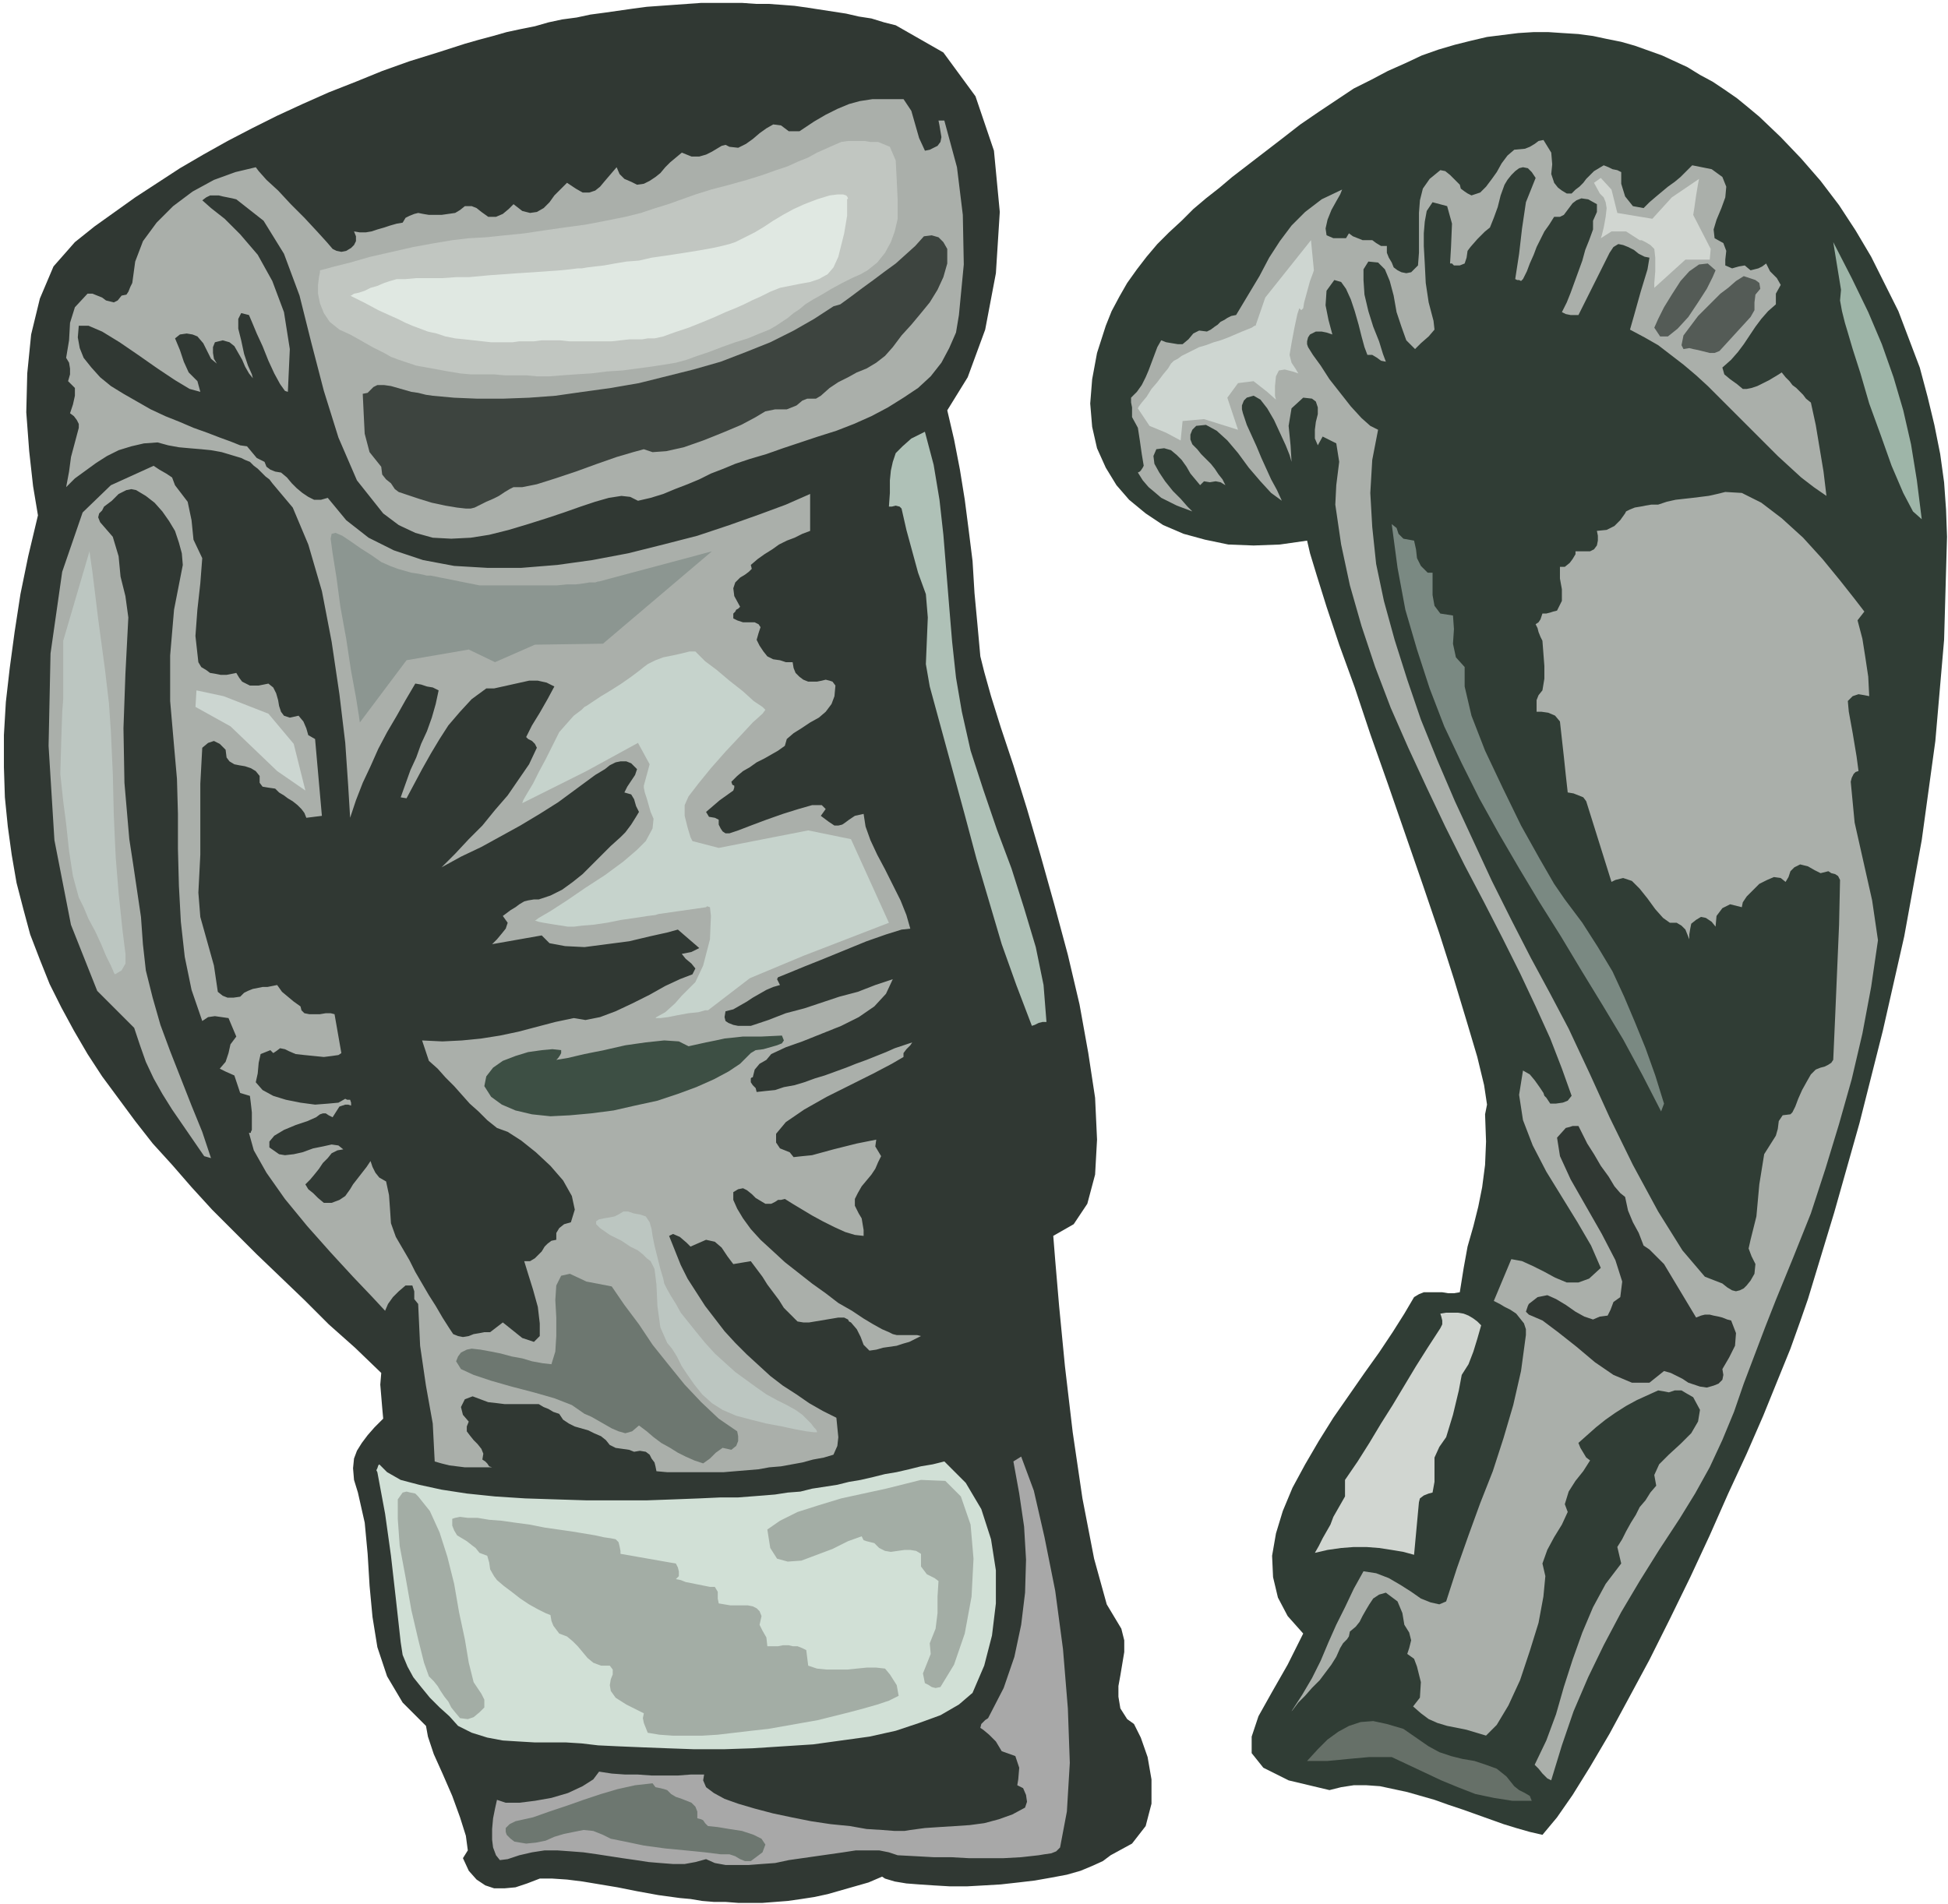 <svg xmlns="http://www.w3.org/2000/svg" fill-rule="evenodd" height="1.958in" preserveAspectRatio="none" stroke-linecap="round" viewBox="0 0 2003 1958" width="2.003in"><style>.pen1{stroke:none}.brush2{fill:#303833}.brush11{fill:#6d7770}.brush12{fill:#d1d6d1}.brush21{fill:#bcc6c1}</style><path class="pen1 brush2" d="m1083 1271 2 25 4 47 6 62 8 68 10 68 12 62 13 47 15 25 3 12v12l-2 12-2 12-2 11v11l2 12 7 11 7 5 7 14 7 20 4 23v25l-6 23-14 18-22 12-8 6-11 5-12 5-14 4-16 3-17 3-17 2-18 2-17 1-18 1h-17l-17-1-15-1-13-1-12-2-10-3-3-2-14 6-14 4-14 4-14 4-14 3-13 2-14 2-13 1-13 1h-25l-13-1h-12l-12-1-12-2-11-1-22-3-22-4-20-4-18-3-18-3-16-2-15-1h-13l-13 5-12 4-11 1h-11l-9-3-9-6-8-9-6-13 5-8-2-15-6-19-8-22-10-23-9-20-6-18-2-11-24-24-16-27-10-30-5-31-3-32-2-33-3-32-7-31-4-13-1-12 1-10 3-8 5-8 6-8 7-8 9-9-1-11-1-12-1-12 1-12-27-26-27-24-25-25-25-24-24-23-23-23-23-23-21-23-20-23-20-22-18-23-17-23-17-23-15-23-14-24-13-24-12-24-10-25-10-26-7-26-7-27-5-29-4-29-3-30-1-31v-33l2-34 4-35 5-37 6-39 8-39 10-42-5-30-4-36-3-40 1-40 4-40 9-37 14-33 22-25 20-16 21-15 21-15 23-15 23-15 24-14 25-14 25-13 26-13 26-12 27-12 28-11 27-11 28-10 29-9 28-9 14-4 15-4 14-4 14-3 15-3 14-4 14-3 15-2 14-3 15-2 14-2 14-2 15-2 14-1 14-1 14-1 14-1h42l14 1h13l14 1 13 1 14 2 13 2 13 2 13 2 13 3 13 2 13 4 12 3 49 28 33 45 19 56 6 63-4 63-11 58-18 49-21 34 7 30 6 31 5 31 4 31 4 32 2 33 3 32 3 33 4 16 7 25 10 32 13 39 14 45 14 48 14 50 14 52 12 51 9 50 7 46 2 43-2 36-8 30-14 21-21 12z"/><path class="pen1" style="fill:#303d35" d="m1586 1887-13-3-14-4-13-4-14-5-14-5-14-5-15-5-14-5-14-4-14-4-14-3-14-3-14-1h-13l-13 2-12 3-42-10-26-13-12-15v-17l7-21 14-25 16-28 16-32-16-18-10-19-5-21-1-22 4-23 7-23 10-24 13-24 14-24 15-24 16-23 16-23 15-21 14-21 12-19 10-17 5-3 5-2h19l6 1h6l6-1 4-25 4-22 6-21 5-20 4-20 3-23 1-24-1-28 2-10-3-20-7-29-11-37-13-43-15-47-17-50-18-52-18-52-18-51-16-48-16-44-13-39-10-32-7-23-3-13-28 4-27 1-26-1-24-5-22-6-21-9-18-12-17-14-13-15-11-18-9-20-5-22-2-24 2-25 5-27 9-28 6-15 8-15 8-14 10-14 10-13 11-13 12-12 13-12 12-12 13-11 14-11 13-11 13-10 13-10 13-10 13-10 18-14 19-13 18-12 18-12 18-9 17-9 18-8 17-8 17-6 17-5 16-4 17-4 16-2 16-2 16-1h15l15 1 16 1 15 2 14 3 15 3 14 4 14 5 14 5 13 6 13 6 13 8 13 7 12 8 13 9 11 9 12 10 22 21 21 22 20 23 19 25 17 26 16 27 14 28 14 28 11 29 11 29 8 30 7 29 6 30 4 29 2 28 1 28-3 106-9 104-14 102-18 99-22 97-24 95-26 92-27 89-8 23-10 28-13 32-15 37-17 39-19 41-19 43-20 43-21 43-21 42-21 39-20 37-20 34-18 29-16 23-15 18z"/><path class="pen1" d="m951 155 5-1 4-2 4-2 3-4 1-5-1-6-1-6-1-5h6l13 48 6 49 1 51-5 52-3 18-7 16-8 15-11 14-13 12-15 10-16 10-17 9-18 8-18 7-19 6-18 6-18 6-17 6-17 5-15 5-12 5-13 5-12 6-12 5-13 5-12 5-13 4-13 3-8-4-9-1-13 2-14 4-15 5-17 6-18 6-19 6-20 6-20 5-19 3-20 1-19-1-18-5-17-8-16-12-27-34-19-44-15-48-13-50-12-48-16-43-21-34-28-22-4-1-5-1-5-1-4-1h-9l-4 2-4 3 9 8 14 11 16 16 18 21 15 27 12 32 6 38-2 44-3-1-5-7-6-11-6-13-6-15-6-13-5-12-3-7-8-2-3 6v10l3 12 3 14 4 12 4 9 1 4-4-5-4-7-3-7-4-7-4-7-5-4-7-2-8 2-2 5v6l1 6 3 5-6-5-4-8-4-8-6-7-5-2-6-1-7 1-5 4 5 12 4 12 5 11 9 9 3 11-11-3-15-9-18-12-20-14-19-13-18-11-14-6H81l-1 12 2 11 4 10 8 10 9 10 11 9 13 8 14 8 14 8 15 7 15 6 14 6 14 5 13 5 11 4 10 4 7 1 5 6 5 6 8 4 2 5 4 3 5 2 6 1 6 5 5 6 5 5 6 5 6 4 6 3h7l7-2 19 23 23 18 26 13 30 10 32 6 34 2h35l37-3 36-5 37-7 36-9 35-9 33-11 31-11 27-10 25-11v38l-8 3-8 4-8 3-8 4-7 5-8 5-7 5-7 6 1 4-3 3-4 3-5 3-5 5-2 6 1 8 6 11-2 2-2 1-1 2-2 2v5l4 2 6 2h12l4 2 2 3-2 6-2 7 3 6 4 6 4 5 6 3 7 1 6 2h7l1 6 2 5 4 4 4 3 5 2h9l5-1 4-1 4 1 3 1 3 4-1 11-3 8-6 8-7 6-9 5-9 6-8 5-7 6-2 7-7 5-7 4-7 4-8 4-7 5-7 4-6 5-6 6 1 3 2 1v2l-1 3-7 5-7 5-7 6-7 6 3 5 6 1 4 2v5l2 4 2 3 3 2h4l9-3 13-5 16-6 17-6 16-5 14-4h10l4 4-5 7 8 6 6 4h4l4-1 3-2 4-3 6-4 9-2 2 13 5 14 7 15 8 15 8 16 8 16 6 15 4 14-9 1-16 5-20 7-22 9-22 9-20 8-17 7-10 4-1 2 1 2 1 2 1 2-7 2-7 3-7 4-7 4-6 4-7 4-7 4-8 2-1 6 1 4 3 2 5 2 5 1h13l18-6 18-7 19-5 18-6 18-6 19-5 18-7 18-6-7 15-12 13-16 11-18 9-20 8-20 8-17 6-15 7-5 6-7 4-5 6-2 8h-1l-1 1v4l2 3 3 3 1 4 9-1 10-1 9-3 11-2 10-3 11-4 10-3 11-4 11-4 10-4 11-4 10-4 10-4 9-4 9-3 9-3-2 3-4 4-3 4v4l-12 7-19 10-24 12-24 12-23 13-19 13-10 12v9l4 6 5 2 5 2 4 5 9-1 10-1 11-3 11-3 12-3 12-3 10-2 10-2-1 7 3 5 3 5-3 6-3 7-4 6-5 6-5 6-4 7-3 6v7l4 8 3 5 1 6 1 6v6l-9-1-10-3-11-5-12-6-11-6-10-6-10-6-8-5-4 1h-3l-3 2-4 2h-6l-5-3-5-3-4-4-5-4-4-2-5 1-5 3v8l4 9 6 10 8 11 10 11 12 11 13 12 14 11 14 11 14 10 13 10 14 8 12 8 10 6 9 5 7 3 4 2 4 1h21l4 1-6 3-6 3-7 2-6 2-7 1-7 1-7 2-7 1-6-6-3-8-4-8-6-7-2-1-1-2-2-1-2-1h-6l-6 1-6 1-6 1-6 1-6 1h-6l-6-1-7-7-7-7-5-8-6-8-6-8-5-8-6-8-6-8-18 3-6-8-6-9-7-6-9-2-16 7-4-4-7-6-7-3-4 2 6 15 6 15 7 14 9 14 9 14 10 13 10 13 11 12 12 12 12 11 12 11 13 10 14 9 13 9 14 8 14 7 1 10 1 10-1 9-4 9-10 3-11 2-11 3-11 2-11 2-12 1-11 2-12 1-12 1-12 1h-58l-11-1-1-5-1-4-3-4-2-4-4-3-6-1-6 1-5-2-7-1-7-1-6-3-4-5-5-4-7-3-6-3-7-2-7-2-6-3-6-4-4-6-6-2-5-3-5-2-5-3h-35l-8-1-9-1-8-3-8-3-8 3-4 8 2 8 6 7-2 5v5l3 4 4 5 4 4 4 5 2 5-1 6 3 2 2 2 2 3 3 1h-28l-8-1-8-1-8-2-7-2-2-39-7-39-6-41-2-43-4-5v-8l-2-6h-7l-7 6-6 6-5 7-3 7-13-14-20-21-23-25-24-27-23-28-19-27-13-23-5-18h2v-1l1-2v-18l-1-9-1-8-10-3-3-9-3-9-9-4-6-3 6-7 3-9 2-9 6-8-8-19-7-1-7-1-7 1-6 4-11-32-7-34-4-36-2-37-1-38v-36l-1-36-3-34-4-46v-47l4-47 9-46-1-12-3-11-4-12-6-10-7-10-8-9-9-7-10-6-5-1-5 1-4 2-4 2-4 4-3 3-4 3-4 3-2 4-3 3-1 4 2 5 13 15 6 20 2 21 5 20 3 22-3 58-2 56 1 56 5 58 4 26 4 27 4 27 2 28 3 27 7 28 8 28 10 27 11 28 11 28 11 27 9 27-7-2-11-16-11-16-11-16-10-16-9-16-8-17-6-17-6-18-38-38-27-68-17-87-6-97 2-95 12-84 21-61 29-28 44-20 6 4 7 4 6 4 3 8 13 17 4 19 2 20 9 19-2 26-3 27-2 27 3 27 3 5 5 3 4 3 6 1 5 1h6l5-1 5-1 3 5 3 4 4 2 4 2h9l5-1 5-1 5 4 3 6 2 7 1 6 2 6 3 4 6 2 9-2 5 6 3 7 2 7 7 4 7 79-16 2-2-5-3-4-4-4-5-4-5-3-4-3-5-3-4-4-7-1-6-1-3-4v-7l-4-5-5-3-6-2-6-1-5-1-5-3-3-4-1-8-6-6-6-3-6 2-6 5-2 37v73l-2 39 2 25 7 25 7 25 4 27 5 4 5 2h6l7-1 4-4 4-2 5-2 5-1 5-1h5l5-1 5-1 5 7 6 5 6 5 7 5 1 4 3 3 5 1h11l6-1h5l4 1 7 40-3 2-7 1-8 1-10-1-10-1-9-1-7-3-4-2-5-1-4 3-3 2-3-3-10 4-2 9-1 11-2 9 7 8 11 6 13 4 15 3 15 2 13-1 11-1 7-4 2 1h3l1 3v3l-3-1h-3l-3 1-3 1-7 11-4-2-3-2h-3l-3 1-4 3-9 4-12 4-12 5-10 6-5 6v6l10 7 6 1 9-1 9-2 11-4 10-2 9-2 7 1 5 4-6 1-6 3-4 5-5 5-4 6-4 5-5 6-5 5 3 5 5 4 5 5 6 5h8l8-3 6-4 5-7 3-5 7-9 7-9 4-6 2 6 3 6 4 5 7 4 3 14 1 14 1 15 5 14 7 12 7 12 6 12 7 12 7 12 7 11 7 12 7 11 4 6 5 2 5 1 6-1 5-2 6-1 5-1h6l13-10 20 16 12 4 6-6v-13l-2-17-5-18-5-16-4-13h6l5-3 3-3 4-4 3-5 3-3 4-3 5-1v-7l3-5 5-4 7-2 4-13-3-14-9-16-13-15-15-14-15-12-14-9-11-4-10-8-9-9-9-8-8-9-8-9-9-9-8-9-9-8-7-21 21 1 20-1 20-2 19-3 19-4 19-5 19-5 19-4 12 2 15-3 16-6 17-8 18-9 16-9 15-7 13-5 3-6-4-5-6-5-4-5 5-1 5-1 4-2 4-2-22-19-11 3-18 4-21 5-23 3-23 3-20-1-16-3-8-8-51 9 5-5 5-6 4-5 2-6-5-7 4-3 4-3 5-3 4-3 5-3 4-1 6-1h5l12-4 12-6 11-8 10-8 10-10 10-10 9-9 10-9 5-5 6-8 5-8 3-5-3-6-2-7-3-5-7-2 3-6 4-6 4-6 2-6-6-6-5-2h-6l-5 1-6 3-5 4-5 3-5 3-19 14-19 14-19 12-20 12-20 11-20 11-21 10-20 11 14-14 14-15 14-14 13-16 13-15 11-16 11-16 8-17-2-4-3-3-4-2-2-2 6-12 8-13 8-14 7-13-8-4-9-2h-9l-9 2-9 2-9 2-9 2h-8l-15 11-12 13-12 14-9 14-9 15-9 16-8 15-8 15-6-1 5-14 5-14 6-13 5-14 6-13 5-14 4-14 3-14-6-3-6-1-6-2-6-1-10 17-9 16-10 17-9 17-8 18-8 17-7 18-6 18-2-33-3-44-6-50-8-54-10-52-14-48-16-38-21-25-3-4-4-3-4-4-4-4-4-3-4-4-5-2-4-2-10-3-10-3-11-2-10-1-12-1-11-1-11-2-11-3-14 1-13 3-13 4-12 6-11 7-11 8-11 8-9 9 3-16 2-15 4-15 4-15v-4l-2-4-3-4-4-3 3-9 2-9v-8l-7-7 2-7v-6l-1-6-3-5 3-18 1-18 5-16 13-14h5l5 2 5 2 4 3 4 1 4 1 4-2 4-5 5-1 2-3 2-5 2-4 3-22 8-21 14-19 17-17 20-15 22-12 22-8 21-5 3 4 8 9 12 11 13 14 14 14 13 14 10 11 6 7 4 2 5 1 5-1 5-3 3-3 2-4v-5l-2-5 6 1h6l6-1 6-2 7-2 6-2 7-2 6-1 3-5 4-2 5-2 4-1 5 1 6 1h13l7-1 7-1 5-3 5-4h7l5 2 5 4 7 5h8l7-3 6-5 5-5 9 7 8 2 7-1 7-4 6-6 5-7 7-7 6-6 9 6 7 4h7l6-2 5-4 5-6 6-7 6-7 3 7 5 5 7 3 6 3 7-1 6-3 6-4 5-4 5-6 5-5 6-5 6-5 10 4h8l7-2 6-3 5-3 5-3 4-1 4 2 9 1 8-4 7-5 7-6 7-5 7-4 8 1 8 6h11l15-10 12-7 12-6 12-5 11-3 13-2h32l8 12 4 14 4 14 6 13zm647 33 4 5 4 3 5 3h5l4-4 4-3 4-4 3-4 4-4 4-4 5-3 5-3 5 2 4 2 5 1 4 2v12l4 13 8 10 11 2 6-6 7-6 6-5 6-5 7-5 6-5 6-6 6-6 20 4 11 8 4 10-1 11-4 11-5 12-3 10 1 9 9 5 3 8-1 9v6l7 3 7-2 6-1 6 5 4-1 4-1 4-2 4-3 4 8 7 7 4 7-5 9v11l-8 7-7 8-6 8-6 9-6 9-6 8-7 8-9 8 2 7 6 5 7 5 6 5h4l5-1 6-2 6-3 6-3 5-3 5-3 3-2 4 5 4 4 3 4 4 3 3 3 4 4 3 4 5 4 5 23 4 24 4 24 3 25-13-9-13-10-12-11-12-11-12-12-12-12-12-12-12-12-12-12-12-12-12-11-13-11-13-10-13-10-14-8-15-8 4-14 7-25 7-23 2-12-5-1-6-3-5-4-6-3-5-2-5-1-5 3-4 6-32 64h-8l-5-1-4-2 5-10 4-10 4-11 4-11 4-11 3-11 4-10 4-11v-9l4-9v-8l-9-5-7-1-5 2-4 3-3 4-3 4-3 4-4 2h-6l-5 8-5 7-4 8-4 8-3 8-4 9-3 8-4 8-2 2-2-1h-2l-2-1 4-26 3-26 4-27 10-25-4-6-4-4-5-1-4 1-4 3-4 4-4 5-3 5-4 11-3 12-4 11-4 10-5 4-8 8-7 8-3 4-1 7-2 6-5 2h-6l-1-1-1-1h-2l1-17 1-24-5-18-15-4-6 9-2 11-1 12v13l1 18 1 20 3 20 5 19 1 9-6 7-8 7-6 6-9-9-5-14-5-15-3-17-4-15-5-12-7-7-10-1-5 8v11l1 15 4 17 5 16 6 15 4 13 3 8-5-1-4-3-5-3h-5l-3-8-3-11-3-12-4-14-4-12-5-11-5-7-7-2-8 11-1 15 3 15 4 15-6-2-5-1h-6l-6 3-2 3-1 4v3l1 3 5 8 8 11 9 14 11 14 11 14 11 12 9 8 8 4-6 31-2 34 2 35 4 38 8 38 11 40 13 41 14 41 17 42 18 42 19 41 19 41 20 40 20 39 20 37 19 36 7 15 15 32 20 44 24 49 26 48 25 40 23 27 18 7 5 4 5 3 4 1 4-1 4-2 3-3 4-5 4-7 1-10-4-8-3-8 2-9 6-24 3-33 5-31 12-19 2-7 1-8 4-6 8-1 2-2 3-6 3-8 4-9 5-9 4-7 5-5 5-2 4-1 4-2 3-2 2-3 2-45 2-47 2-47 1-46-2-4-3-2-4-1-3-2-8 2-6-3-7-4-8-2-6 3-4 4-2 6-3 5-5-4-7-1-7 3-8 4-7 7-6 6-4 6-1 5-12-3-8 4-6 8-1 11-4-5-6-4-5-1-5 3-5 4-1 5-1 6v5l-2-5-2-5-4-4-5-3h-7l-7-5-8-9-8-11-8-10-8-8-9-3-8 2-4 2-26-83-3-4-5-2-5-2-6-1-2-18-2-19-2-18-2-18-5-6-7-3-7-1h-5v-12l2-5 4-5 2-12v-13l-1-13-1-13-2-4-2-5-1-4-2-4 3-2 2-3 1-3 1-3h4l4-1 3-1 4-1 5-10v-12l-2-11v-12h5l5-4 3-4 3-5v-3h15l4-2 3-4 1-5v-5l-1-5 10-1 8-4 6-6 5-7 1-2 4-2 5-2 6-1 5-1 6-1h7l9-3 9-2 9-1 9-1 8-1 8-1 9-2 8-2 17 1 20 10 21 16 22 20 20 22 18 22 15 19 10 13-7 9 5 19 3 19 3 20 1 20-5-1-6-1-6 2-5 5 1 11 4 22 4 24 2 15-3 1-2 2-2 4-1 4 4 42 9 40 9 40 6 41-7 48-9 48-11 47-13 46-14 46-15 46-18 45-18 44-11 28-11 29-11 29-10 29-12 29-13 28-15 27-16 26-21 32-20 32-19 32-18 34-16 33-15 35-12 35-11 36-4-2-5-5-4-5-4-4 12-25 10-27 8-28 9-28 10-28 11-26 13-24 16-21-4-17 5-8 4-8 5-9 5-8 4-8 6-7 5-8 6-7-2-11 5-11 10-10 12-11 11-11 7-12 2-12-7-13-7-4-5-3h-7l-3 1-3 1-5-1-6-1-11 5-11 5-11 6-11 7-10 7-10 8-9 8-9 8 2 5 3 5 3 5 4 3-7 11-8 10-7 11-4 13 3 8-6 13-8 13-7 13-5 14 3 13-2 21-5 27-9 29-10 30-12 26-12 20-11 11-10-3-10-3-10-2-10-2-10-3-9-4-8-6-8-7 7-9 1-16-4-16-3-8-7-5 2-6 2-8-2-8-5-8-2-12-5-12-12-9-7 2-6 4-4 6-3 5-4 7-3 6-4 5-6 5-1 5-2 3-4 4-3 5-4 9-5 8-6 8-6 8-8 8-7 8-7 7-6 8-1 1 11-17 10-17 9-18 8-19 8-18 9-18 9-19 10-18 13 2 13 5 12 7 11 7 10 7 10 4 9 2 7-3 11-34 12-34 12-33 13-33 11-34 10-34 8-35 5-37v-6l-2-6-4-5-4-5-6-4-6-3-5-3-6-3 18-43 11 2 11 5 12 6 11 6 12 5h12l11-4 12-11-10-23-14-24-16-26-16-26-14-27-10-26-4-26 4-25 7 4 5 6 5 7 4 6 1 3 2 2 2 3 2 3h6l7-1 5-2 4-5-10-28-12-31-15-33-16-34-18-36-19-37-20-38-20-40-19-40-19-41-18-41-16-42-14-42-12-42-9-42-6-41 1-20 3-24-3-19-14-7-5 9-3-7v-9l1-8 2-8v-7l-2-6-4-3-9-1-12 11-3 18 2 20 1 17-2-7-4-10-6-13-6-13-7-12-7-9-7-4-7 2-3 3-2 5v4l1 4 4 12 5 11 5 11 5 12 5 11 5 11 6 11 5 11-11-8-11-12-12-14-11-15-11-13-11-10-11-6-10 1-4 4-2 5v5l2 5 5 5 4 5 5 5 5 5 4 5 4 6 4 5 3 6-5-3-5-1-6 1-6-1-4 4-5-6-5-6-4-7-5-7-5-5-6-5-7-2-8 1-3 7 1 8 5 9 6 9 8 10 8 8 7 8 5 5-8-3-8-3-8-4-8-4-7-6-6-5-6-7-5-8 2-1 1-1 2-3 1-2-2-12-2-14-2-13-6-11v-10l-1-5v-5l6-6 5-7 4-8 3-7 3-8 3-8 3-8 4-7 5 2 6 1 6 1h5l6-5 5-6 6-3 8 1 4-2 4-3 3-2 3-3 4-2 3-2 4-2 5-1 12-20 12-20 10-19 11-17 12-16 14-14 17-13 21-10-2 5-4 7-5 9-4 10-2 9 1 7 7 3h13l3-5 4 3 5 2 5 2h10l4 3 5 3h6v7l2 5 3 5 2 5 4 3 4 2 5 1 5-1 7-7 1-13v-41l1-13 3-12 7-10 11-9 5 1 5 4 5 5 5 5 1 4 4 3 3 2 4 2 9-3 6-6 6-8 5-7 5-9 6-8 7-6 11-1 5-2 5-3 4-3 5-1 8 13 1 12-1 10 3 9z" style="fill:#aaafaa"/><path class="pen1" style="fill:#3d443f" d="M974 256v15l-4 14-6 13-8 13-9 11-10 12-10 11-9 12-8 9-9 7-10 6-10 4-9 5-10 5-9 6-9 8-5 3h-9l-5 2-6 5-5 2-5 2h-12l-5 1-5 1-10 6-15 8-19 8-20 8-20 7-18 4-14 1-9-3-11 3-17 5-20 7-22 8-21 7-19 6-15 3h-9l-4 2-5 3-6 4-6 3-7 3-6 3-6 3-4 1h-5l-9-1-12-2-14-3-13-4-12-4-9-3-4-3-4-6-5-4-4-5-1-8-12-15-5-19-1-20-1-21 5-1 3-3 3-3 4-2h7l7 1 7 2 7 2 7 2 7 1 8 2 7 1 22 2 24 1h26l27-1 27-2 28-4 29-4 29-5 28-7 28-7 28-8 26-10 25-10 24-12 21-12 20-13 7-2 11-8 12-9 11-8 12-9 11-8 10-9 10-9 9-10 8-1 7 2 5 5 4 7z"/><path class="pen1" style="fill:#9eb5a8" d="m1900 342-3-10-3-12-2-11 1-11-8-49 19 37 17 35 14 33 12 34 10 34 8 35 6 37 5 40-9-8-10-19-12-28-11-31-12-33-9-31-8-25-5-17z"/><path class="pen1" d="m1701 337 4-9 6-12 8-13 9-14 9-10 10-7 9-1 8 7-3 7-6 12-9 14-10 15-11 12-10 8h-8l-6-9zm109-40-5 6-1 8v8l-4 7-32 35-5 2h-5l-4-1-4-1-4-1-5-1-4-1-6 1-2-4 1-5 1-5 3-4 6-8 6-8 7-7 8-8 8-8 8-6 8-7 8-5 6 2 6 2 4 3 1 6z" style="fill:#545b56"/><path class="pen1" style="fill:#afc1b7" d="M1076 1051h-4l-4 1-4 2-3 1-16-42-15-42-13-44-13-44-12-45-12-44-12-44-12-44-4-23 1-24 1-24-2-24-8-22-6-22-6-22-5-22-2-2-4-1-4 1h-3l1-14v-13l1-10 2-9 3-9 7-7 9-8 14-7 9 34 6 36 4 36 3 37 3 37 3 36 4 37 6 35 9 40 13 40 14 41 15 40 13 41 12 40 8 39 3 38z"/><path class="pen1" style="fill:#7a8982" d="m1454 556 2 9 1 9 4 8 7 7h5v23l2 11 6 8 13 2 1 14-1 15 3 14 9 10v20l7 30 14 36 18 38 19 39 19 34 15 26 11 16 18 24 16 25 15 25 12 26 11 26 11 27 10 28 9 29-3 8-19-37-20-37-21-35-22-36-21-35-22-35-21-35-21-36-20-36-18-36-18-38-15-39-13-40-12-41-8-43-6-45 5 4 2 6 5 5 11 2z"/><path class="pen1" style="fill:#3d4f44" d="m769 1086-8 8-12 8-15 8-18 8-19 7-21 7-23 5-22 5-23 3-22 2-20 1-19-2-17-4-14-6-11-8-7-11 2-10 7-9 10-7 13-5 13-4 14-2 11-1 9 1v3l-1 2-2 3-2 2 12-2 17-4 20-4 22-5 21-3 19-2 15 1 10 5 9-2 9-2 10-2 9-2 10-1 9-1h19l21-1 2 5-2 3-5 2-7 2-7 2-8 1-5 3-3 3z"/><path class="pen1 brush2" d="m1671 1231 3 14 5 12 6 11 5 13 6 4 5 5 5 5 5 5 33 55 5-2 4-1h5l4 1 5 1 4 1 5 2 4 1 5 13-1 13-6 12-7 12 1 6-1 5-4 4-5 2-7 2-7-1-6-2-6-2-6-4-6-3-6-3-7-2-15 12h-18l-19-8-19-13-19-16-19-15-16-12-14-6-3-3 1-3 1-3 1-2 9-7 10-2 9 4 10 6 10 7 9 5 9 3 7-3 8-1 3-6 3-8 7-5 2-16-7-22-14-27-16-28-16-28-11-24-3-19 9-10 4-1 3-1h6l4 8 5 10 7 11 7 12 8 11 6 10 6 7 5 4z"/><path class="pen1 brush11" d="m603 1318 26 5 13 19 15 20 14 21 16 20 17 21 17 18 18 17 19 13 1 5v5l-2 5-5 4-9-2-7 5-6 6-7 5-9-3-9-4-8-4-8-5-9-5-8-6-7-6-8-6-7 6-7 2-7-2-7-3-7-4-7-4-7-4-7-3-13-9-18-7-21-6-23-6-21-6-18-6-13-6-5-8 2-5 3-4 6-3 5-1 9 1 11 2 10 2 11 3 11 2 10 3 11 2 9 1 4-13 1-16v-19l-1-18 1-15 5-10 9-2 17 8z"/><path class="pen1 brush12" d="m1503 1414-3 16-6 25-7 23-7 10-5 11v25l-2 11-4 1-5 2-4 3-1 4-5 54-11-3-12-2-13-2-13-1h-13l-13 1-14 2-13 3 4-7 4-8 4-7 4-7 3-8 4-7 4-7 4-7v-17l13-19 12-19 12-20 12-19 12-20 12-20 12-19 13-20 2-4v-4l-1-4-1-3 6-1h12l6 1 5 2 5 3 4 3 4 4-4 14-4 13-5 13-7 11z"/><path class="pen1" style="fill:#a8a8a8" d="m1090 1900-4 4-5 2-7 1-6 1-18 2-18 1h-36l-18-1h-18l-18-1-19-1-9-3-10-2h-24l-13 2-14 2-14 2-14 2-14 2-14 3-14 1-13 1h-24l-11-2-9-4-11 3-11 2h-12l-13-1-12-1-13-2-14-2-13-2-13-2-14-2-13-1-14-1h-13l-13 2-13 3-12 4-8 1-4-5-3-8-1-8v-11l1-11 2-10 2-9 9 3h14l16-2 17-3 17-5 15-7 11-7 6-8 13 2 14 1h13l14 1h27l13-1h14l-1 6 3 7 8 6 11 6 14 5 17 5 19 5 19 4 20 4 20 3 20 2 17 3 16 1 13 1h10l6-1 15-2 15-1 16-1 15-1 15-2 15-4 14-5 13-7 2-6-1-7-3-7-6-3 1-6 1-12-4-12-14-5-6-10-7-7-6-5-3-2 1-4 2-2 2-2 3-2 16-31 11-32 7-33 4-33 1-34-2-34-5-34-6-33 8-5 13 35 11 48 11 55 8 60 5 61 2 56-3 50-7 37z"/><path class="pen1" style="fill:#d1e0d6" d="m388 1514-1-2 1-2 1-3 1-1 8 8 14 8 19 5 23 5 26 4 29 3 31 2 31 1 32 1h62l28-1 26-1 22-1h18l13-1 13-1 12-1 13-2 13-1 12-3 13-2 13-2 12-3 12-2 13-3 12-3 12-2 13-3 12-3 12-2 12-3 22 22 16 27 10 31 5 32v34l-4 33-8 31-12 28-14 12-19 11-22 8-24 8-27 6-29 4-29 4-31 2-31 2-30 1h-30l-28-1-26-1-24-1-21-1-17-2-16-1h-32l-17-1-16-1-16-3-16-5-14-7-9-10-10-9-10-10-9-11-8-10-6-11-5-12-2-13-5-45-5-44-6-43-8-43z"/><path class="pen1" d="m967 1735-5 1-4-1-3-2-4-2-2-10 4-10 4-10-1-11 6-15 2-16v-17l1-16-4-3-8-4-6-8v-13l-5-3-6-1h-6l-7 1-7 1-6-1-6-3-5-5-4-1-4-1-3-1-2-4-14 5-16 8-16 6-16 6-14 1-11-3-7-11-3-19 13-9 18-9 22-7 23-7 23-5 23-5 20-5 16-4 25 1 16 16 10 29 3 35-2 39-7 38-11 32-14 23zm-480-5 4 6 4 6 3 6v8l-5 5-6 5-6 2-8-1-5-6-4-5-3-6-4-5-4-6-3-5-4-5-5-5-5-14-6-24-7-30-6-34-6-32-2-28v-20l5-7 4-1 4 1 5 1 3 3 12 15 10 22 8 25 7 28 5 29 6 28 4 24 5 20zm146-147 3 3 1 4 1 5v3l57 10 2 4 1 4v5l-3 3 5 1 5 2 5 1 5 1 5 1 5 1 5 1h5l3 5v7l1 5 6 1 6 1h18l5 1 4 2 3 3 2 5-2 9 3 6 4 7 1 9h11l5-1h6l4 1h5l5 2 4 2 2 16 9 3 10 1h21l10-1 10-1h10l9 1 5 6 7 11 2 11-10 5-12 4-14 4-15 4-16 4-16 4-17 3-17 3-17 3-18 2-17 2-17 2-16 1h-30l-14-1-12-2-2-5-2-5-1-5 1-5-18-9-11-7-5-7-1-6 1-6 2-5v-5l-3-4h-9l-8-3-6-5-5-6-5-6-5-5-6-5-8-3-3-4-3-4-2-5-1-6-5-2-8-4-9-5-9-6-9-7-8-6-7-6-3-4-4-7-1-7-2-7-8-3-4-5-4-3-5-4-5-3-5-3-3-5-2-5v-7l3-1 5-1 8 1h10l12 2 13 1 14 2 15 2 15 3 14 2 14 2 12 2 12 2 9 2 7 1 5 1z" style="fill:#a3ada5"/><path class="pen1" style="fill:#667068" d="m1469 1796 11 6 12 4 12 3 12 2 12 4 11 4 10 8 8 10 5 4 6 3 5 3 2 5h-20l-19-3-19-4-18-7-17-7-17-8-17-8-17-8h-23l-11 1-11 1-10 1-11 1h-21l11-12 10-10 11-8 11-6 12-4 13-1 14 3 17 5 26 18z"/><path class="pen1 brush11" d="m686 1841 4 4 5 3 6 2 5 2 5 2 4 4 2 5v7l4 1 2 1 2 3 3 3 10 1 12 2 13 2 12 4 8 4 4 6-3 8-12 9h-6l-5-2-5-3-6-2h-9l-16-2-20-2-21-2-22-3-19-4-15-3-8-4-10-4-10-1-10 2-10 2-10 3-9 4-10 2-10 1-6-1-6-1-4-3-4-4-1-3v-4l4-4 6-3 18-4 17-6 18-6 17-6 18-6 17-5 18-4 18-2 3 4 5 1 4 1 3 1z"/><path class="pen1" style="fill:#c1c6c1" d="M329 278v2l-1 5-1 8v9l2 10 4 10 6 9 10 8 11 5 9 5 7 4 7 4 6 3 6 3 7 4 8 3 9 3 9 3 11 2 11 2 11 2 12 2 11 1h24l11 1h22l11 1h13l13-1 14-1 16-1 16-2 16-1 15-2 15-2 13-2 12-2 11-3 11-4 12-4 13-5 14-5 13-4 12-5 10-4 7-4 6-4 6-4 6-5 6-4 6-5 8-5 9-5 10-6 11-6 10-5 9-4 7-4 5-4 5-4 4-5 4-5 6-11 4-11 3-13v-19l-1-22-1-19-6-14-12-5h-8l-6-1h-17l-7 1-7 3-9 4-9 4-9 5-10 4-11 5-12 4-14 5-16 5-18 5-19 5-16 5-14 5-14 5-13 4-15 5-16 4-20 4-21 4-22 3-21 3-20 3-20 2-19 2-18 1-17 2-18 3-22 4-22 5-22 5-21 6-16 4-11 3-4 1z"/><path class="pen1" style="fill:#e0e8e2" d="m360 304 16 8 13 7 11 5 9 4 8 4 7 3 8 3 8 3 9 2 9 3 10 2 10 1 9 1 9 1 9 1h22l7-1h15l8-1h19l9 1h44l9-1 9-1h13l6-1h7l9-2 11-4 15-5 15-6 12-5 11-5 10-4 9-4 8-4 9-4 10-5 10-4 10-2 10-2 11-2 9-3 9-5 6-7 5-11 6-24 3-18v-17l1-1-1-2-1-1-3-1h-6l-8 1-13 4-13 5-11 5-11 6-10 6-9 6-10 6-10 5-10 5-6 2-8 2-9 2-11 2-12 2-13 2-13 2-14 2-13 3-13 1-12 2-11 2-9 1-8 1-6 1h-4l-8 1-10 1-14 1-14 1-16 1-14 1-14 1-11 1-11 1h-13l-14 1h-27l-11 1h-9l-7 2-6 2-7 3-7 2-6 3-6 2-5 1-3 2h-1z"/><path class="pen1" style="fill:#ccd6d1" d="m314 813-29-20-48-46-36-20 1-17 28 6 46 18 26 31 12 48z"/><path class="pen1" style="fill:#c6d3cc" d="M715 670h-6l-8 2-9 2-10 2-8 3-8 4-4 3-5 4-8 6-10 7-11 7-10 6-9 6-6 4-2 1-3 3-8 6-8 9-7 8-3 6-5 10-6 12-7 13-6 12-6 10-4 7-1 3 66-33 53-29 12 22-6 22v2l1 5 2 6 2 7 2 7 3 7-1 10-7 13-9 9-14 12-19 14-20 13-19 13-17 11-12 7-4 3h1l3 1 5 1 6 1 6 1 7 1 6 1h6l8-1 12-1 14-2 15-3 14-2 13-2 8-1 3-1 49-7 1-1 3 1 1 9-1 24-7 27-8 17-8 8-3 3-3 3-7 8-10 9-9 5-1 1h5l8-1 10-2 11-2 10-1 7-2h3l43-33 55-23 88-34-39-86-44-9-92 18-27-7-2-4-3-10-3-12v-11l4-9 10-13 13-16 15-17 15-16 13-14 10-9 3-4-3-3-9-6-11-10-14-11-13-11-12-9-7-7-3-3z"/><path class="pen1 brush21" d="M840 1473v-1l-1-2-2-2-3-4-4-4-5-5-7-5-9-5-10-5-11-6-10-7-11-8-11-8-10-9-11-10-10-11-9-11-8-10-8-10-5-9-5-8-4-7-3-6-1-5-3-10-3-12-3-12-2-10-1-7-2-7-4-6-6-2-6-1-6-2h-5l-5 3-4 2-5 1-6 1-5 1-3 2v3l4 4 10 7 12 6 9 6 8 4 5 4 4 4 4 3 2 4 2 4 2 16 1 22 3 22 7 16 5 6 5 8 5 10 6 9 7 10 8 10 10 9 11 7 14 6 15 4 16 4 16 3 14 3 11 2 8 1h3z"/><path class="pen1 brush12" d="m1747 184-28 19-20 22-36-6-6-24-11-12-7 5 6 11 1 1 3 3 2 5 1 6-1 9-2 11-2 8-1 3 11-7h15l14 9h2l4 2 5 3 4 4 1 9v14l-1 12v5l32-29h25l1-11-18-35 1-6 2-14 2-12 1-5z"/><path class="pen1" style="fill:#ced6d1" d="m1348 247-47 59-10 29h-1l-3 2-5 2-5 2-7 3-7 3-8 3-7 2-8 3-7 2-6 3-6 3-6 3-4 3-4 2-3 3-3 5-5 6-6 8-6 7-5 8-5 6-3 4-1 2 12 18 17 7 15 8 2-20 22-2 35 11-11-33 11-15 16-2 14 11 9 8-1-4v-10l1-10 3-6 6-1 8 2 6 2 2 1-2-1-3-5-4-6-2-8 2-12 3-16 3-14 2-6 1 1 1 1 2-2 1-6 3-11 3-11 3-8 1-3-3-31z"/><path class="pen1" style="fill:#8c9691" d="m732 567-116 31h-1l-3 1h-6l-6 1-8 1h-9l-10 1h-80l-50-10h-4l-4-1-5-1-7-1-7-2-7-2-8-3-9-4-10-7-11-7-10-7-9-6-7-3-4 1-1 5 2 15 4 25 4 30 6 33 5 33 5 27 3 19 1 7 48-64 64-11 27 13 41-18 70-1 112-95z"/><path class="pen1 brush21" d="m92 567-27 92v60l-1 13-1 29-1 35 3 28 3 23 3 28 4 26 6 22 5 10 5 12 7 13 6 13 5 12 5 10 3 7 1 2 2-1 5-3 4-7v-10l-3-24-4-38-3-37-1-21-1-23-1-42-2-44-2-29-4-34-7-52-6-49-3-21z"/></svg>
